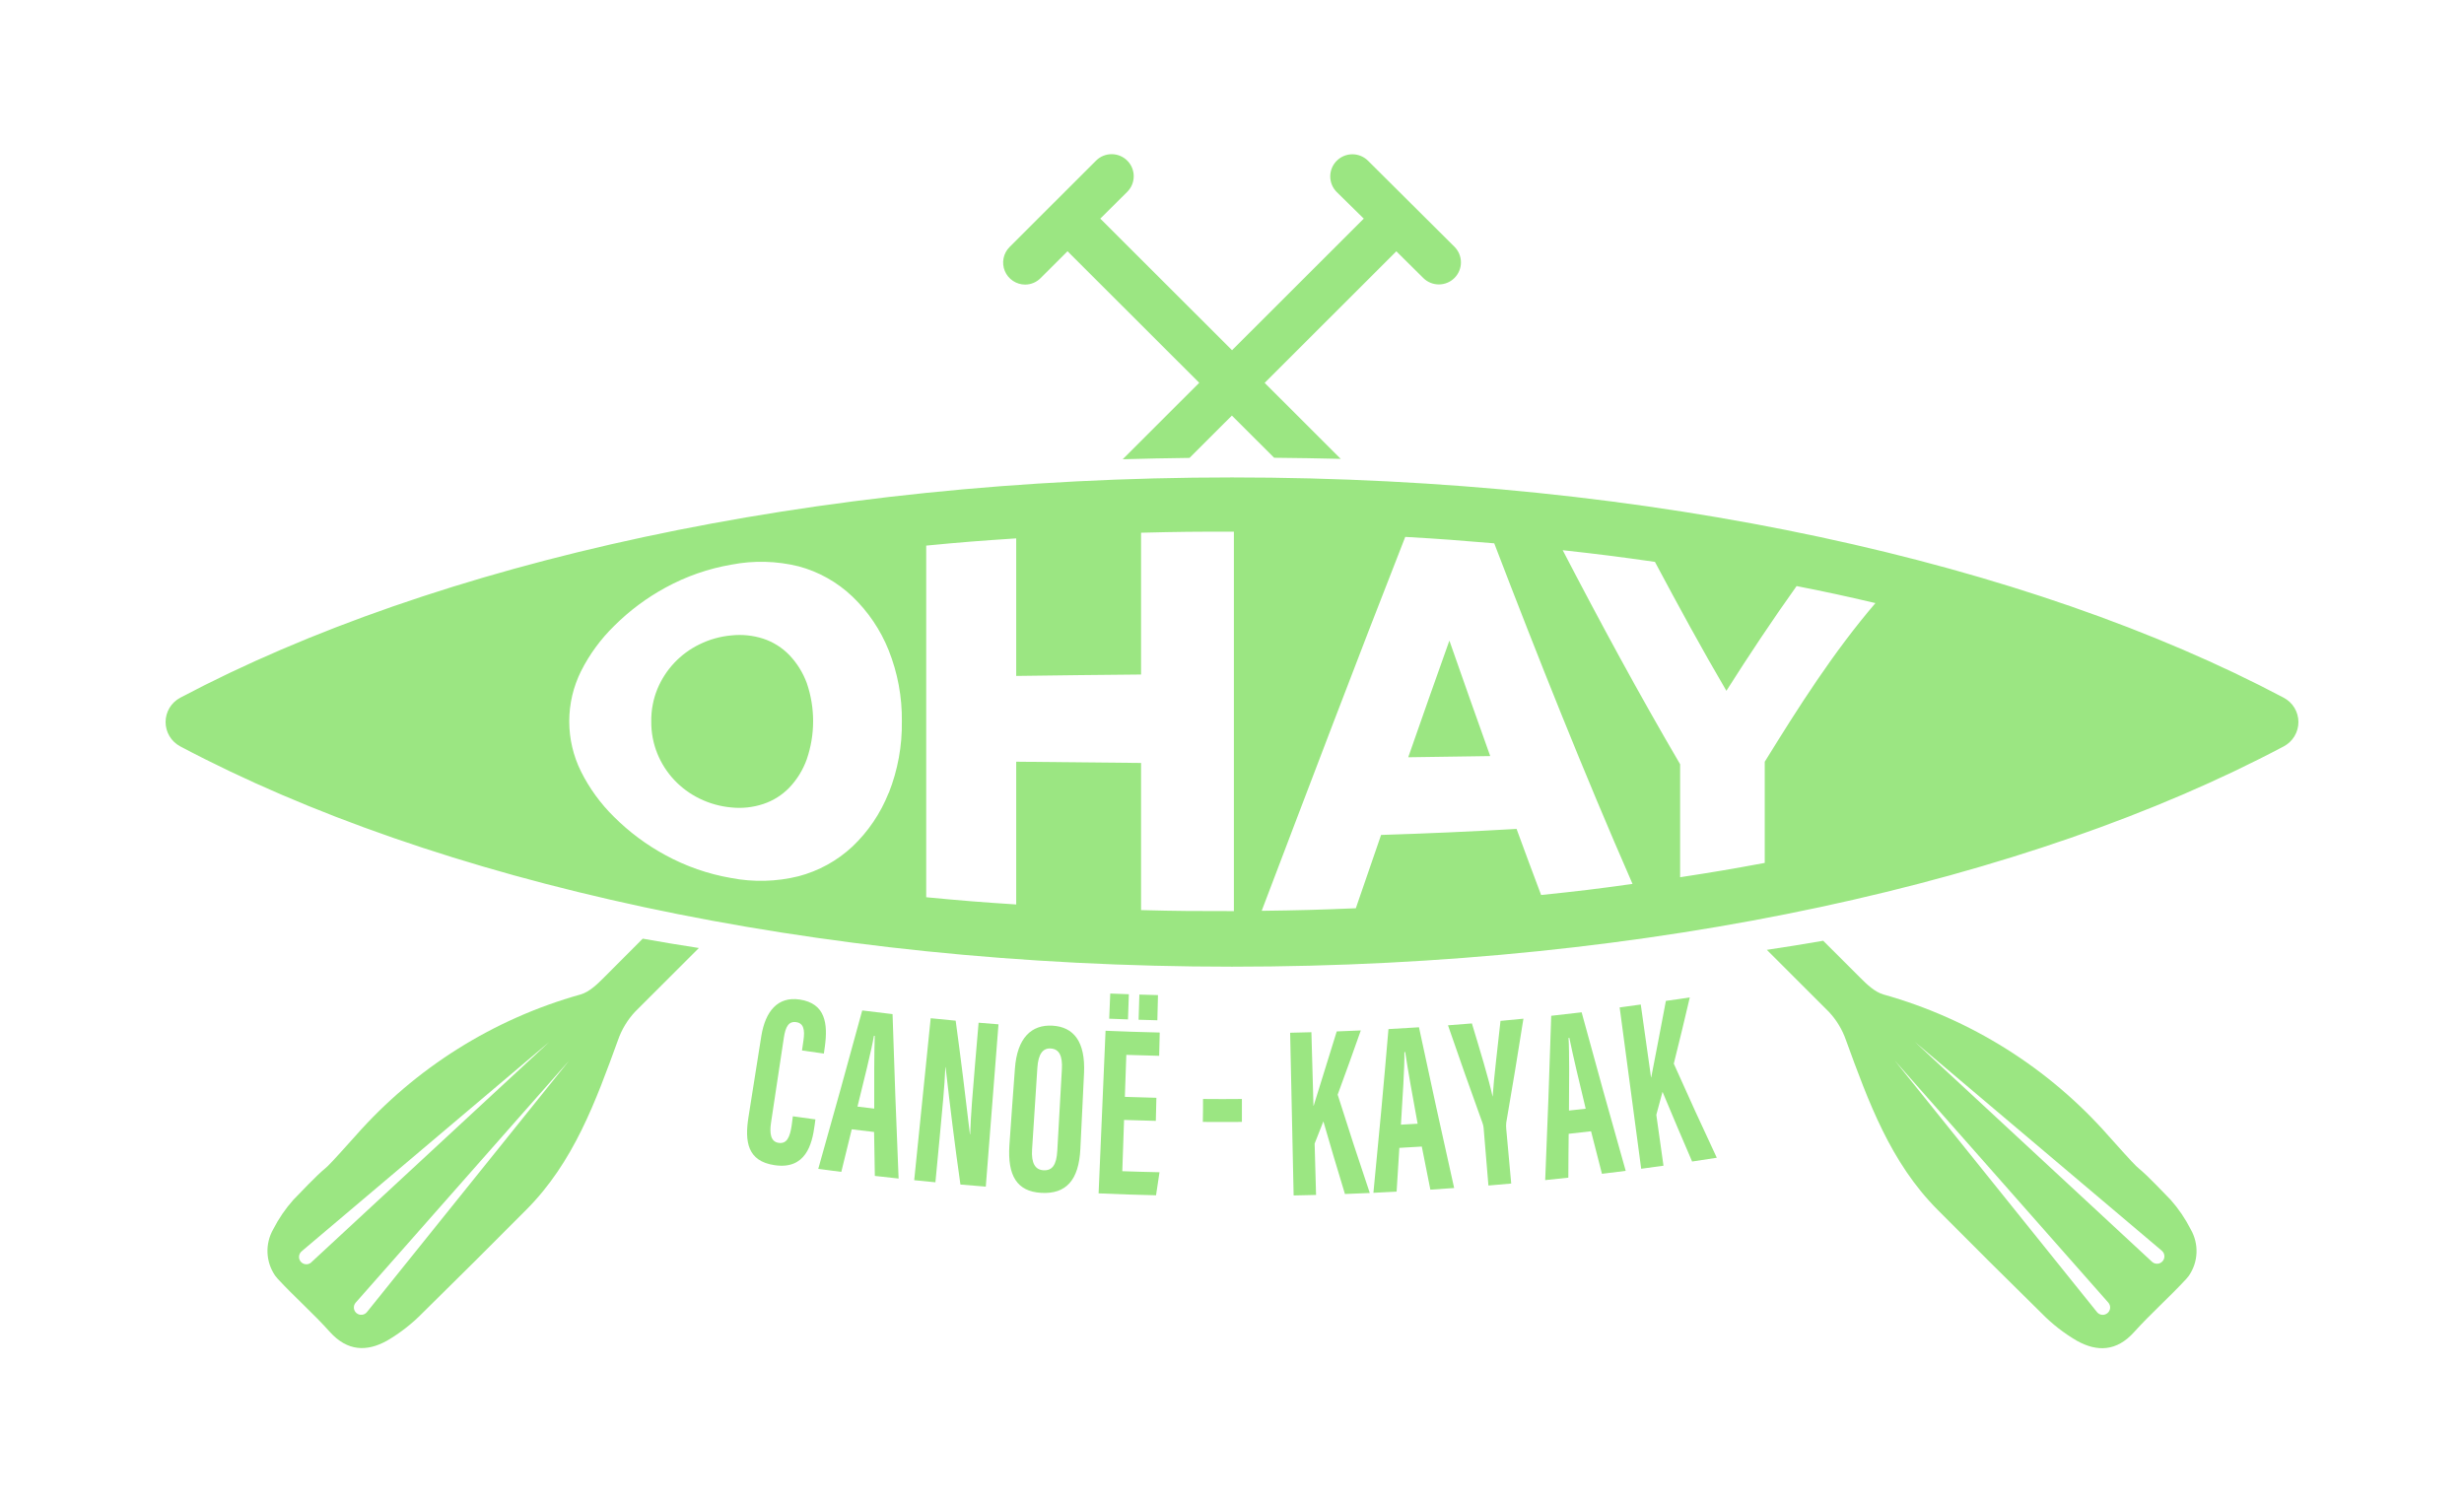 <svg width="164" height="100" viewBox="0 0 164 100" fill="none" xmlns="http://www.w3.org/2000/svg">
<path d="M52.694 74.9C52.578 75.698 52.368 76.149 51.826 76.07C51.284 75.992 51.215 75.425 51.319 74.724C51.661 72.46 51.833 71.326 52.173 69.062C52.284 68.328 52.502 67.963 52.993 68.034C53.484 68.106 53.581 68.534 53.477 69.247C53.438 69.517 53.419 69.651 53.38 69.92C53.963 70.005 54.255 70.045 54.836 70.126C54.864 69.931 54.876 69.837 54.903 69.644C55.105 68.157 54.954 66.785 53.22 66.529C51.766 66.316 50.944 67.304 50.673 68.955C50.332 71.113 50.161 72.194 49.818 74.35C49.559 75.983 49.744 77.29 51.557 77.555C53.625 77.861 54.049 76.168 54.216 74.928L54.273 74.509C53.671 74.428 53.37 74.386 52.771 74.301C52.745 74.539 52.729 74.659 52.694 74.9Z" fill="#9BE682"/>
<path d="M57.388 67.257C56.431 70.778 55.455 74.293 54.461 77.803L55.996 78.002C56.279 76.868 56.418 76.302 56.691 75.168L58.178 75.346C58.196 76.503 58.205 77.1 58.228 78.27C58.861 78.342 59.178 78.377 59.81 78.444C59.656 74.797 59.521 71.149 59.407 67.5C58.601 67.405 58.196 67.357 57.388 67.257ZM58.187 73.79C57.742 73.739 57.518 73.711 57.073 73.656C57.46 72.094 58.022 69.825 58.168 68.944H58.221C58.182 70.188 58.182 71.939 58.187 73.79Z" fill="#9BE682"/>
<path d="M64.895 70.875C64.745 72.647 64.618 74.167 64.573 75.501H64.557C64.261 72.978 63.953 70.454 63.608 67.937C62.943 67.875 62.61 67.843 61.945 67.775L60.848 78.555L62.26 78.694C62.371 77.514 62.427 76.922 62.54 75.742C62.723 73.803 62.867 72.342 62.922 71.03H62.936C63.235 73.639 63.552 76.246 63.925 78.844C64.599 78.902 64.937 78.929 65.613 78.983L66.458 68.18L65.134 68.072C65.039 69.193 64.993 69.753 64.895 70.875Z" fill="#9BE682"/>
<path d="M70.055 68.27C68.665 68.187 67.7 69.064 67.551 71.132C67.403 73.2 67.32 74.185 67.185 76.221C67.051 78.256 67.688 79.299 69.288 79.397C70.958 79.498 71.807 78.55 71.907 76.477C72.007 74.456 72.055 73.445 72.152 71.423C72.247 69.339 71.467 68.354 70.055 68.27ZM70.677 71.169C70.555 73.341 70.494 74.426 70.372 76.598C70.318 77.548 70.034 77.928 69.445 77.893C68.901 77.861 68.635 77.419 68.693 76.521C68.834 74.345 68.904 73.257 69.045 71.083C69.103 70.158 69.411 69.755 69.932 69.788C70.522 69.822 70.726 70.32 70.677 71.169Z" fill="#9BE682"/>
<path d="M75.835 66.2C75.814 66.869 75.802 67.204 75.784 67.875C76.282 67.891 76.532 67.898 77.032 67.91C77.048 67.239 77.057 66.903 77.073 66.235L75.835 66.2Z" fill="#9BE682"/>
<path d="M77.152 70.276C77.168 69.656 77.175 69.351 77.189 68.726C75.746 68.691 75.026 68.668 73.584 68.608C73.429 72.217 73.275 75.824 73.121 79.431C74.649 79.496 75.413 79.522 76.944 79.559C77.034 78.946 77.08 78.633 77.175 78.025C76.184 78.004 75.689 77.99 74.698 77.956C74.744 76.591 74.767 75.909 74.816 74.544C75.661 74.574 76.085 74.585 76.93 74.606C76.944 73.993 76.951 73.681 76.967 73.07C76.126 73.049 75.707 73.038 74.869 73.008C74.908 71.891 74.927 71.331 74.966 70.213C75.844 70.244 76.279 70.255 77.152 70.276Z" fill="#9BE682"/>
<path d="M73.896 66.131L73.827 67.806L75.077 67.852L75.135 66.177L73.896 66.131Z" fill="#9BE682"/>
<path d="M80.072 73.149C80.072 73.76 80.072 74.074 80.058 74.676C81.098 74.676 81.619 74.687 82.659 74.676V73.149C81.619 73.16 81.105 73.158 80.072 73.149Z" fill="#9BE682"/>
<path d="M90.573 68.587C89.932 68.615 89.612 68.629 88.971 68.652C88.508 70.16 87.774 72.515 87.436 73.598H87.422C87.366 71.641 87.341 70.662 87.285 68.705C86.72 68.722 86.435 68.728 85.87 68.74L86.102 79.57C86.699 79.559 86.998 79.552 87.595 79.536C87.558 78.168 87.54 77.484 87.5 76.117C87.732 75.527 87.85 75.231 88.082 74.641C88.642 76.575 88.931 77.542 89.517 79.473C90.18 79.448 90.511 79.436 91.171 79.406C90.436 77.232 89.723 75.05 89.033 72.862C89.659 71.155 89.969 70.299 90.573 68.587Z" fill="#9BE682"/>
<path d="M92.414 68.497C92.106 72.13 91.771 75.763 91.412 79.394C92.03 79.364 92.338 79.35 92.956 79.316C93.033 78.159 93.067 77.569 93.139 76.403C93.737 76.371 94.035 76.353 94.633 76.316C94.864 77.472 94.973 78.036 95.202 79.184C95.837 79.142 96.154 79.121 96.786 79.075C95.987 75.513 95.206 71.947 94.445 68.377C93.632 68.428 93.227 68.453 92.414 68.497ZM93.243 74.858C93.345 73.253 93.496 70.926 93.475 70.026H93.528C93.709 71.243 94.021 72.973 94.355 74.796C93.915 74.821 93.69 74.835 93.243 74.858Z" fill="#9BE682"/>
<path d="M101.397 67.805C100.785 67.866 100.482 67.896 99.871 67.951C99.686 69.704 99.433 71.685 99.35 72.978H99.341C99.093 71.821 98.486 69.841 97.967 68.12C97.331 68.173 97.013 68.199 96.376 68.245C97.119 70.404 97.882 72.563 98.664 74.722C98.71 74.838 98.738 74.96 98.748 75.085C98.877 76.614 98.94 77.377 99.067 78.909L100.584 78.777C100.452 77.322 100.385 76.595 100.253 75.14C100.24 75.004 100.24 74.866 100.253 74.729C100.653 72.422 101.034 70.114 101.397 67.805Z" fill="#9BE682"/>
<path d="M103.247 67.611C103.133 71.258 102.999 74.904 102.846 78.548C103.462 78.485 103.772 78.453 104.386 78.386C104.386 77.218 104.402 76.635 104.409 75.467C105.004 75.402 105.303 75.367 105.898 75.298C106.185 76.431 106.331 76.996 106.623 78.129C107.255 78.053 107.572 78.013 108.205 77.933C107.207 74.421 106.229 70.904 105.271 67.38C104.462 67.477 104.057 67.523 103.247 67.611ZM104.428 73.919C104.442 72.3 104.46 69.973 104.4 69.08H104.453C104.699 70.283 105.106 71.995 105.542 73.797L104.428 73.919Z" fill="#9BE682"/>
<path d="M112.47 66.388C111.833 66.487 111.516 66.535 110.879 66.619C110.59 68.171 110.12 70.595 109.904 71.708H109.89L109.207 66.862C108.645 66.94 108.364 66.98 107.802 67.054C108.279 70.634 108.757 74.214 109.235 77.794C109.828 77.715 110.124 77.673 110.719 77.59C110.527 76.237 110.432 75.559 110.242 74.204C110.409 73.591 110.49 73.278 110.655 72.672C111.43 74.523 111.826 75.46 112.625 77.312C113.283 77.215 113.612 77.164 114.267 77.06C113.293 74.983 112.339 72.896 111.405 70.799C111.845 69.034 112.058 68.15 112.47 66.388Z" fill="#9BE682"/>
<path d="M144.477 79.864C141.167 76.415 143.525 79.17 140.341 75.605C136.363 71.087 131.159 67.818 125.359 66.193C124.78 66.026 124.256 65.52 123.807 65.071L121.35 62.617C120.128 62.83 118.876 63.032 117.597 63.223L121.725 67.347C122.234 67.889 122.622 68.531 122.865 69.233C124.351 73.304 125.817 77.377 128.978 80.539C133.248 84.812 131.569 83.148 135.865 87.391C136.567 88.111 137.363 88.734 138.231 89.241C139.584 89.998 140.885 89.951 142.036 88.672C143.143 87.439 144.4 86.338 145.523 85.117C145.579 85.055 145.634 84.987 145.685 84.918C145.997 84.467 146.174 83.937 146.196 83.39C146.218 82.842 146.084 82.3 145.81 81.825C145.452 81.117 145.004 80.458 144.477 79.864ZM140.281 87.393C140.232 87.436 140.176 87.469 140.115 87.49C140.054 87.512 139.989 87.52 139.924 87.516C139.859 87.512 139.796 87.495 139.738 87.467C139.68 87.438 139.628 87.398 139.586 87.349L139.572 87.333L126.116 70.595L140.327 86.704C140.369 86.752 140.402 86.808 140.422 86.869C140.443 86.93 140.451 86.994 140.447 87.058C140.443 87.122 140.426 87.185 140.397 87.242C140.369 87.3 140.329 87.351 140.281 87.393ZM143.944 83.94C143.902 83.99 143.851 84.031 143.794 84.061C143.736 84.091 143.673 84.109 143.609 84.114C143.544 84.119 143.479 84.112 143.417 84.092C143.356 84.072 143.298 84.04 143.249 83.997L143.231 83.981L127.447 69.348L143.888 83.25C143.987 83.335 144.048 83.454 144.058 83.584C144.069 83.713 144.028 83.841 143.944 83.94Z" fill="#9BE682"/>
<path d="M40.192 65.071C39.743 65.52 39.22 66.027 38.641 66.193C32.841 67.818 27.637 71.087 23.659 75.605C20.475 79.161 22.832 76.415 19.523 79.864C18.997 80.455 18.548 81.111 18.189 81.816C17.916 82.291 17.782 82.833 17.804 83.381C17.826 83.928 18.003 84.458 18.314 84.909C18.364 84.978 18.418 85.045 18.476 85.108C19.599 86.329 20.857 87.421 21.963 88.663C23.121 89.942 24.416 89.989 25.768 89.232C26.637 88.724 27.433 88.102 28.135 87.382C32.43 83.139 30.751 84.802 35.021 80.53C38.182 77.368 39.653 73.295 41.135 69.223C41.378 68.522 41.766 67.88 42.274 67.338L46.516 63.1C45.243 62.905 43.997 62.697 42.779 62.478L40.192 65.071ZM20.762 83.981C20.717 84.033 20.662 84.075 20.6 84.105C20.538 84.134 20.47 84.15 20.402 84.151C20.333 84.153 20.265 84.14 20.202 84.114C20.138 84.087 20.081 84.047 20.035 83.997C19.988 83.947 19.952 83.888 19.929 83.823C19.907 83.759 19.898 83.69 19.904 83.621C19.91 83.553 19.93 83.487 19.963 83.427C19.997 83.367 20.042 83.315 20.097 83.273L20.113 83.257L36.554 69.355L20.762 83.981ZM24.423 87.333C24.341 87.434 24.223 87.499 24.094 87.512C23.965 87.526 23.836 87.488 23.735 87.407C23.634 87.326 23.569 87.208 23.555 87.079C23.542 86.95 23.579 86.821 23.661 86.72L23.675 86.704L37.879 70.595L24.423 87.333Z" fill="#9BE682"/>
<path d="M68.232 18.942C68.425 18.942 68.616 18.903 68.793 18.828C68.971 18.753 69.132 18.643 69.267 18.505L71.057 16.719L71.103 16.773L79.819 25.479L74.725 30.568C76.193 30.527 77.676 30.497 79.173 30.478L81.992 27.661L84.805 30.469C86.293 30.483 87.77 30.507 89.237 30.543L84.173 25.484L92.889 16.777C92.905 16.759 92.921 16.743 92.935 16.724L94.732 18.505C95.008 18.78 95.383 18.933 95.772 18.932C96.162 18.931 96.535 18.776 96.81 18.499C97.085 18.223 97.239 17.849 97.238 17.46C97.237 17.071 97.081 16.698 96.805 16.423L91.055 10.701C90.778 10.425 90.404 10.269 90.013 10.269C89.622 10.269 89.247 10.425 88.971 10.701C88.694 10.977 88.539 11.351 88.539 11.742C88.539 12.132 88.694 12.506 88.971 12.782L90.772 14.554L90.719 14.603L82.003 23.31L73.285 14.603L73.231 14.554L75.026 12.771C75.163 12.635 75.272 12.473 75.346 12.296C75.42 12.118 75.459 11.927 75.459 11.734C75.46 11.541 75.422 11.35 75.349 11.172C75.276 10.994 75.168 10.832 75.032 10.695C74.896 10.558 74.734 10.45 74.556 10.375C74.378 10.301 74.187 10.262 73.994 10.262C73.801 10.261 73.61 10.299 73.431 10.372C73.253 10.445 73.09 10.553 72.954 10.689L67.195 16.442C66.99 16.647 66.851 16.908 66.795 17.192C66.739 17.476 66.769 17.77 66.879 18.037C66.99 18.305 67.178 18.533 67.419 18.694C67.659 18.855 67.942 18.942 68.232 18.942Z" fill="#9BE682"/>
<path d="M52.541 43.605C52.06 43.107 51.465 42.732 50.807 42.513C50.118 42.29 49.39 42.216 48.67 42.294C47.934 42.361 47.218 42.562 46.556 42.888C45.287 43.504 44.289 44.564 43.751 45.867C43.474 46.55 43.337 47.282 43.348 48.019C43.34 48.752 43.477 49.479 43.751 50.158C44.013 50.804 44.391 51.396 44.867 51.905C45.349 52.42 45.921 52.842 46.556 53.152C47.218 53.477 47.935 53.677 48.67 53.744C49.39 53.82 50.119 53.742 50.807 53.513C51.465 53.294 52.06 52.919 52.541 52.421C53.055 51.879 53.449 51.236 53.699 50.533C54.261 48.891 54.261 47.109 53.699 45.467C53.444 44.774 53.05 44.141 52.541 43.605Z" fill="#9BE682"/>
<path d="M152.002 46.441C135.061 37.473 109.992 31.778 81.999 31.778C54.005 31.778 28.945 37.473 11.997 46.441C11.702 46.597 11.456 46.83 11.284 47.115C11.112 47.401 11.021 47.727 11.021 48.06C11.021 48.393 11.112 48.72 11.284 49.005C11.456 49.291 11.702 49.524 11.997 49.68C28.941 58.659 54.014 64.343 81.999 64.343C109.983 64.343 135.061 58.659 152.002 49.68C152.297 49.524 152.544 49.291 152.716 49.005C152.888 48.72 152.979 48.393 152.979 48.06C152.979 47.727 152.888 47.401 152.716 47.115C152.544 46.83 152.297 46.597 152.002 46.441ZM59.146 52.779C58.611 54.131 57.788 55.35 56.733 56.351C55.718 57.296 54.484 57.975 53.141 58.326C51.673 58.688 50.145 58.727 48.66 58.44C47.127 58.176 45.649 57.66 44.284 56.915C43.029 56.236 41.878 55.379 40.868 54.371C39.974 53.493 39.231 52.473 38.671 51.352C38.156 50.315 37.888 49.172 37.888 48.014C37.888 46.856 38.156 45.714 38.671 44.676C39.237 43.553 39.986 42.531 40.887 41.653C41.897 40.646 43.048 39.789 44.302 39.108C45.667 38.362 47.146 37.847 48.679 37.584C50.163 37.295 51.692 37.334 53.16 37.697C54.5 38.057 55.729 38.748 56.733 39.705C57.783 40.71 58.606 41.928 59.146 43.277C59.748 44.784 60.047 46.396 60.026 48.019C60.05 49.647 59.754 51.264 59.155 52.779H59.146ZM82.126 60.644C79.648 60.644 78.407 60.644 75.948 60.577V50.783C73.178 50.761 70.408 50.734 67.637 50.7V60.202C65.222 60.045 64.022 59.948 61.647 59.721V36.316C64.022 36.085 65.222 35.995 67.637 35.835V44.991C70.416 44.952 73.186 44.921 75.948 44.896V35.458C78.407 35.396 79.653 35.382 82.126 35.391V60.644ZM102.573 59.568C101.922 57.84 101.596 56.961 100.94 55.173C97.938 55.348 94.932 55.481 91.923 55.574C91.252 57.514 90.916 58.493 90.242 60.454C87.751 60.558 86.498 60.593 83.976 60.625C87.135 52.317 90.286 44.008 93.531 35.736C95.918 35.872 97.103 35.967 99.454 36.164C102.376 43.783 105.389 51.361 108.658 58.833C106.259 59.173 105.041 59.316 102.582 59.571L102.573 59.568ZM117.458 50.688V57.436C115.237 57.847 114.109 58.039 111.826 58.389V50.868C109.085 46.189 106.512 41.433 104.011 36.622C106.493 36.897 107.716 37.052 110.15 37.399C111.69 40.286 113.25 43.159 114.906 45.981C116.414 43.603 117.946 41.301 119.579 39.009C121.712 39.432 122.761 39.659 124.826 40.142C122.034 43.402 119.718 47.045 117.467 50.69L117.458 50.688Z" fill="#9BE682"/>
<path d="M93.73 50.404C95.927 50.378 97.02 50.362 99.187 50.325C98.273 47.771 97.367 45.209 96.469 42.638C95.547 45.224 94.634 47.813 93.73 50.404Z" fill="#9BE682"/>
</svg>
